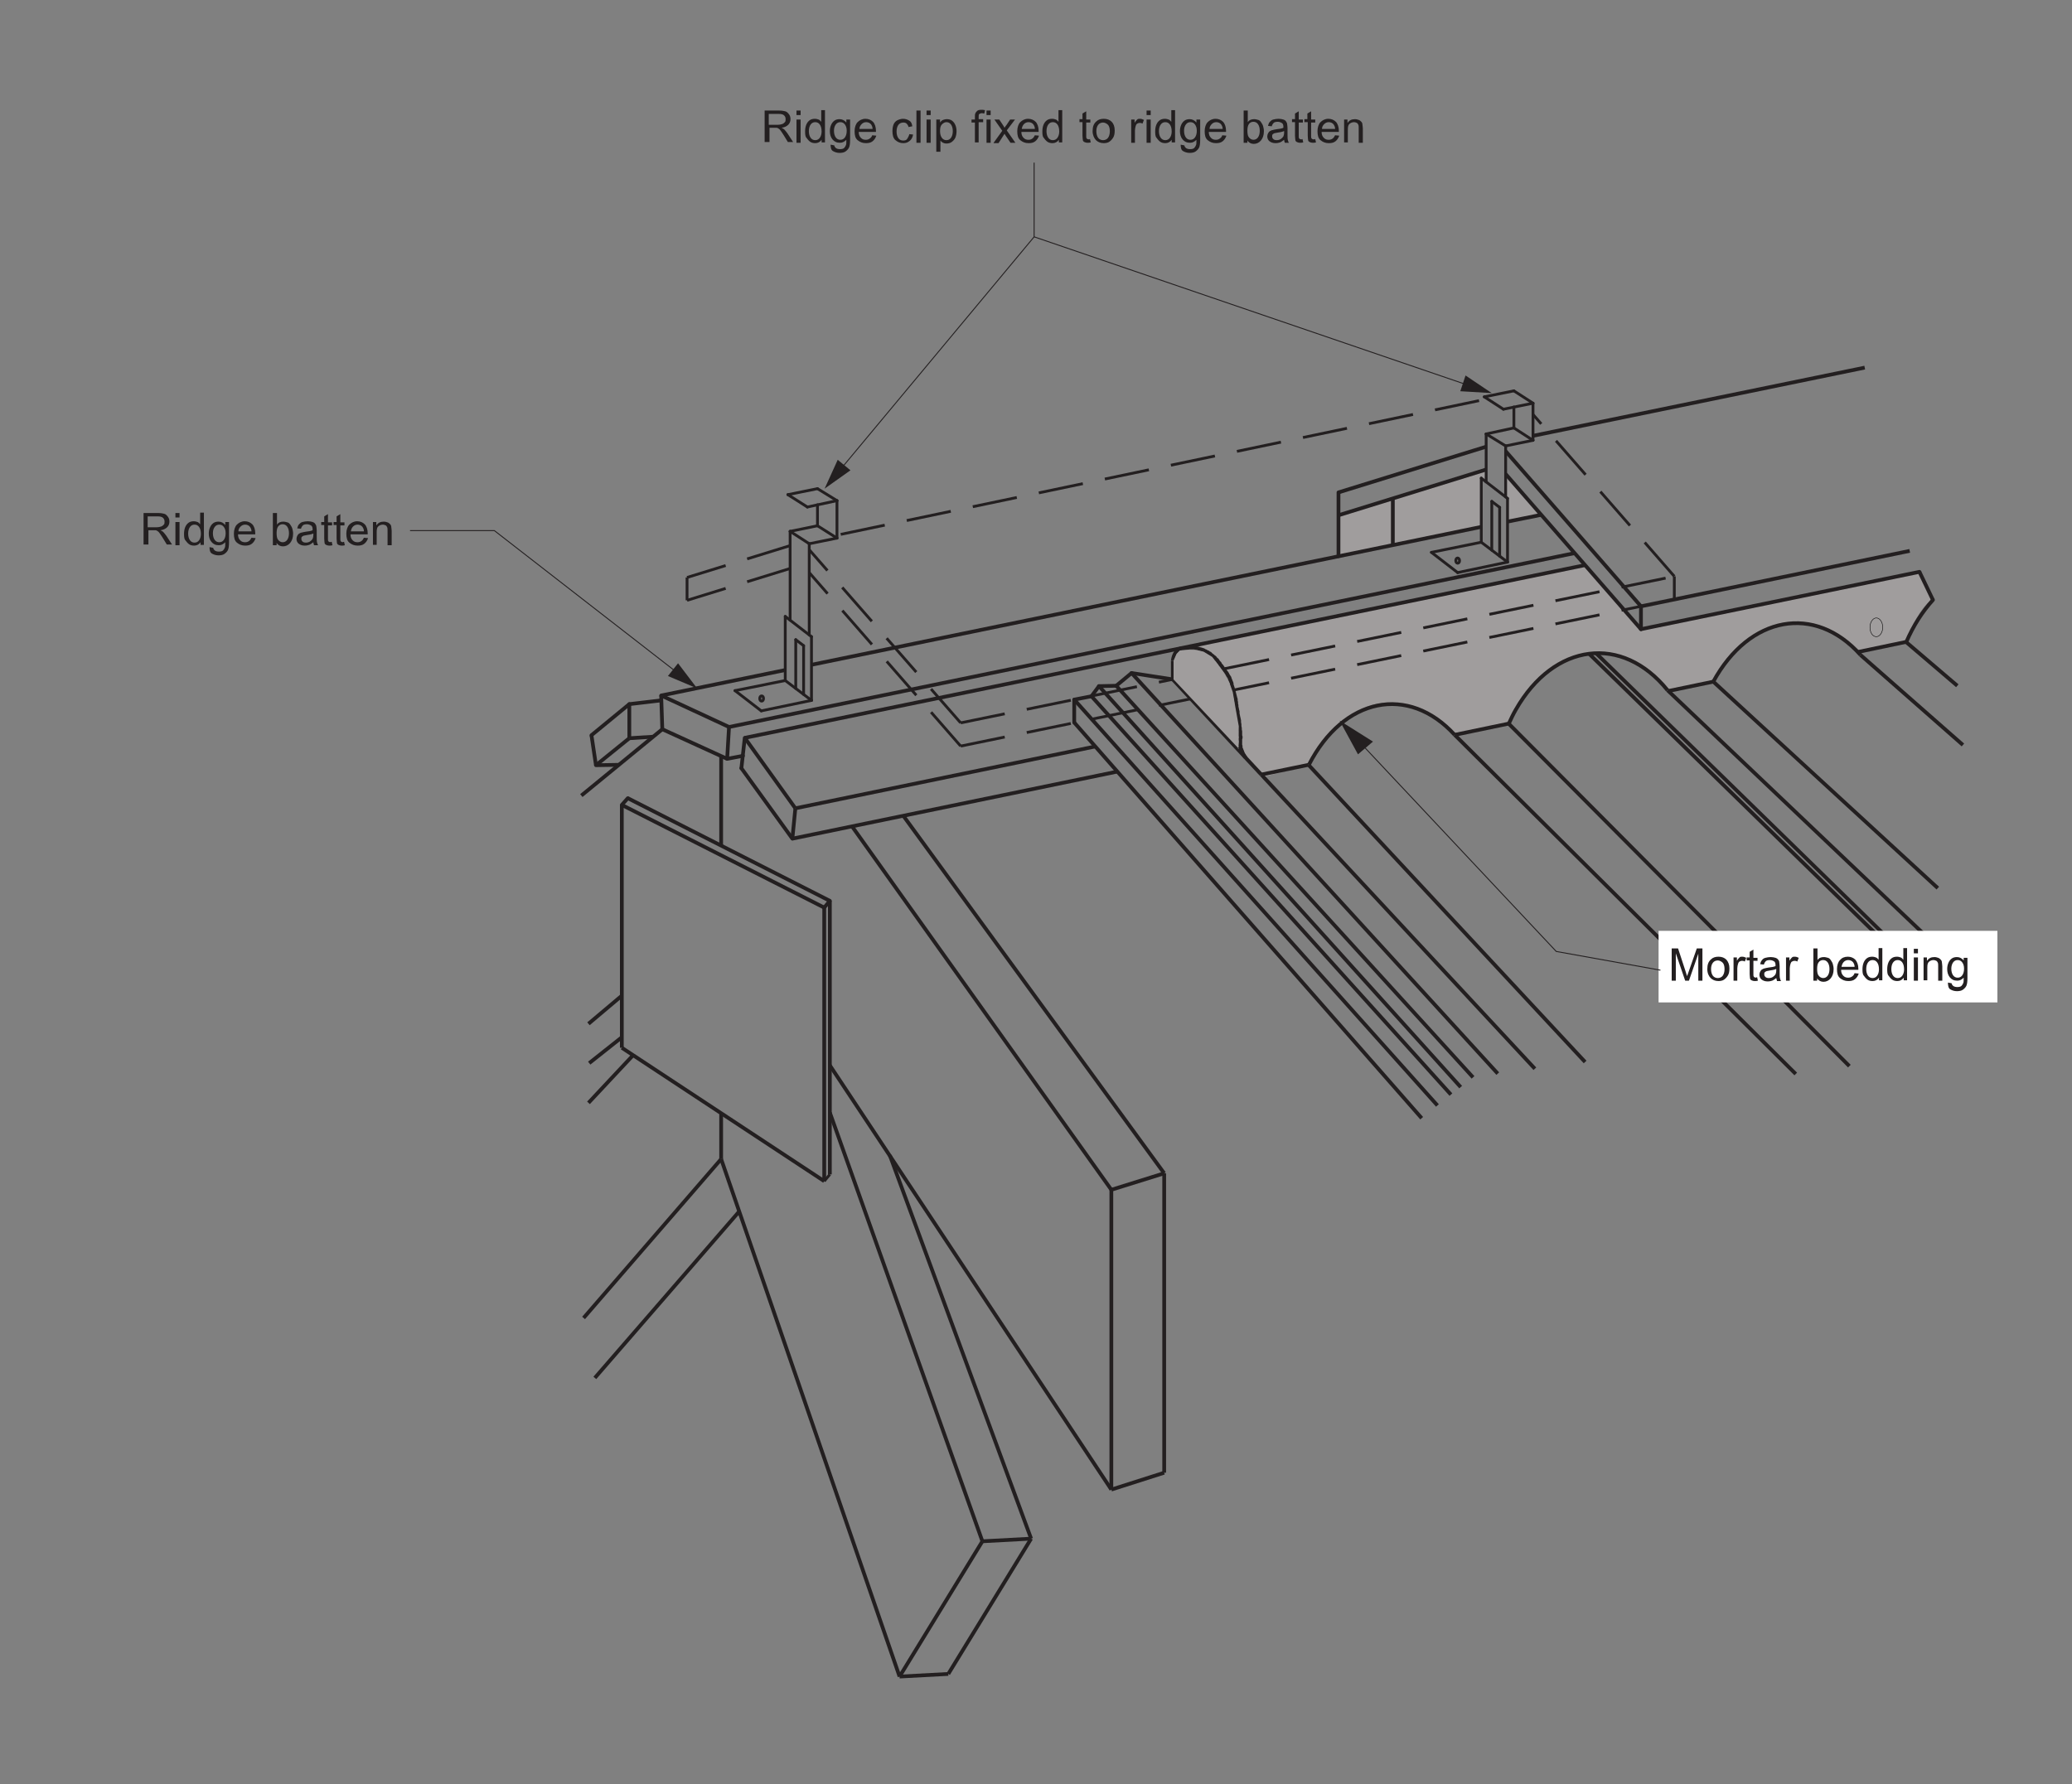 <svg id="_x30_" xmlns="http://www.w3.org/2000/svg" viewBox="0 0 552.8 476.1"><rect x="0" y="0" width="552.8" height="476.1" fill="#808080" stroke="none"/><path fill-rule="evenodd" clip-rule="evenodd" fill="#A09D9D" d="M371.6 145.2l-14.5 3v-10.9l14.5-4.5z" id="HATCH"/><path fill="#A09D9D" d="M315.8 173s14.1-3.8 15.6 27.6l5.1 6.9 12.6-3.4s15.4-31.4 38.9-8l14.4-3s17.2-36.2 42.6-8.8l12-2.5s14.3-29.2 38.5-7.9l12.9-2.6s3.4-9.4 7.1-11.2l-3.6-7.5-74.3 15.3-14.9-17L315.8 173zM401.7 126.5l9.4 10.9-8.9 1.8.3-6.1-.8-.5zM371.6 133.1v12.1l23.6-4.6v-13l1.3 1v-3.3z"/><path fill="none" stroke="#000" stroke-width=".129" stroke-linecap="round" stroke-linejoin="round" stroke-miterlimit="10" d="M500.6 164.9c-.9 0-1.7 1.1-1.7 2.5s.7 2.5 1.7 2.5c.9 0 1.7-1.1 1.7-2.5s-.8-2.5-1.7-2.5z" id="ELLIPSE_3_"/><path fill="none" stroke="#000" stroke-width=".129" stroke-linecap="round" stroke-linejoin="round" stroke-miterlimit="10" d="M371.6 145.5v-12.4l24.9-7.8v3.3l-1.3-1v13z" id="POLYLINE_6_"/><path fill="none" stroke="#000" stroke-width=".129" stroke-linecap="round" stroke-linejoin="round" stroke-miterlimit="10" d="M402.2 139.2V133l-.5-.4v-6.1l9.4 10.9z" id="POLYLINE_7_"/><path fill="none" stroke="#231F20" stroke-miterlimit="10" d="M219.9 315.2l-54-35.6" id="LINE_26_"/><path fill="none" stroke="#231F20" stroke-miterlimit="10" d="M165.9 279.6v-64.8" id="LINE_27_"/><path fill="none" stroke="#231F20" stroke-miterlimit="10" d="M219.9 315.2v-73" id="LINE_28_"/><path fill="none" stroke="#231F20" stroke-miterlimit="10" d="M165.9 214.8l54 27.4" id="LINE_29_"/><path fill="none" stroke="#000" stroke-width=".129" stroke-linecap="round" stroke-linejoin="round" stroke-miterlimit="10" d="M335.7 205.8l.2.3.3.3.3.3" id="POLYLINE_9_"/><path fill="none" stroke="#231F20" stroke-width=".75" stroke-miterlimit="10" d="M219.9 315.2l1.5-1.8" id="LINE_88_"/><path fill="none" stroke="#231F20" stroke-miterlimit="10" d="M167.5 213l53.9 27.4" id="LINE_85_"/><path fill="none" stroke="#231F20" stroke-miterlimit="10" d="M221.4 313.4v-73" id="LINE_86_"/><path fill="none" stroke="#231F20" stroke-linecap="round" stroke-miterlimit="10" d="M219.9 242.2l1.5-1.8" id="LINE_87_"/><path fill="none" stroke="#231F20" stroke-linecap="round" stroke-miterlimit="10" d="M165.9 214.8l1.6-1.8" id="LINE_89_"/><path fill="none" stroke="#231F20" stroke-width=".75" stroke-linecap="round" stroke-miterlimit="10" d="M196.1 184.3l13.4-2.7" id="LINE_92_"/><path fill="none" stroke="#231F20" stroke-width=".75" stroke-linecap="round" stroke-miterlimit="10" d="M203.1 189.7l13.4-2.8" id="LINE_93_"/><path fill="none" stroke="#231F20" stroke-width=".75" stroke-linecap="round" stroke-miterlimit="10" d="M203.1 189.7l-7-5.4" id="LINE_94_"/><path fill="none" stroke="#231F20" stroke-width=".75" stroke-linecap="round" stroke-miterlimit="10" d="M216.5 186.9l-7-5.3" id="LINE_95_"/><path fill="none" stroke="#231F20" stroke-width=".75" stroke-linecap="round" stroke-miterlimit="10" d="M216.5 186.9v-17" id="LINE_96_"/><path fill="none" stroke="#231F20" stroke-width=".75" stroke-linecap="round" stroke-miterlimit="10" d="M209.5 181.6v-17.1" id="LINE_97_"/><path fill="none" stroke="#231F20" stroke-width=".75" stroke-linecap="round" stroke-miterlimit="10" d="M216.5 169.9l-7-5.4" id="LINE_98_"/><path fill="none" stroke="#231F20" stroke-width=".75" stroke-linecap="round" stroke-miterlimit="10" d="M212.3 183.7v-13" id="LINE_99_"/><path fill="none" stroke="#231F20" stroke-width=".75" stroke-linecap="round" stroke-miterlimit="10" d="M214.4 185.3v-13" id="LINE_100_"/><path fill="none" stroke="#231F20" stroke-width=".75" stroke-linecap="round" stroke-miterlimit="10" d="M214.4 172.3l-2.1-1.6" id="LINE_101_"/><path fill="none" stroke="#231F20" stroke-width=".75" stroke-linecap="round" stroke-miterlimit="10" d="M210.8 165.5v-23.7" id="LINE_102_"/><path fill="none" stroke="#231F20" stroke-width=".75" stroke-linecap="round" stroke-miterlimit="10" d="M215.9 169.4v-24.3" id="LINE_103_"/><path fill="none" stroke="#231F20" stroke-width=".75" stroke-linecap="round" stroke-miterlimit="10" d="M223.3 143.6v-10" id="LINE_104_"/><path fill="none" stroke="#231F20" stroke-width=".75" stroke-linecap="round" stroke-miterlimit="10" d="M215.4 135.3l7.9-1.7" id="LINE_105_"/><path fill="none" stroke="#231F20" stroke-width=".75" stroke-linecap="round" stroke-miterlimit="10" d="M210.8 141.8l7.3-1.5" id="LINE_106_"/><path fill="none" stroke="#231F20" stroke-width=".75" stroke-linecap="round" stroke-miterlimit="10" d="M215.9 145.1l7.4-1.5" id="LINE_107_"/><path fill="none" stroke="#231F20" stroke-width=".75" stroke-linecap="round" stroke-miterlimit="10" d="M215.9 145.1l-5.1-3.3" id="LINE_108_"/><path fill="none" stroke="#231F20" stroke-width=".75" stroke-linecap="round" stroke-miterlimit="10" d="M223.3 143.6l-5.2-3.3" id="LINE_109_"/><path fill="none" stroke="#231F20" stroke-width=".75" stroke-linecap="round" stroke-miterlimit="10" d="M218.1 140.3v-5.6" id="LINE_110_"/><path fill="none" stroke="#231F20" stroke-width=".75" stroke-linecap="round" stroke-miterlimit="10" d="M210.2 132l7.9-1.6" id="LINE_111_"/><path fill="none" stroke="#231F20" stroke-width=".75" stroke-linecap="round" stroke-miterlimit="10" d="M223.3 133.6l-5.2-3.2" id="LINE_112_"/><path fill="none" stroke="#231F20" stroke-width=".75" stroke-linecap="round" stroke-miterlimit="10" d="M215.4 135.3l-5.2-3.3" id="LINE_113_"/><path fill="none" stroke="#231F20" stroke-width=".75" stroke-linecap="round" stroke-miterlimit="10" d="M203.2 185.7c-.3 0-.5.3-.5.7 0 .4.2.7.5.7s.5-.3.5-.7c0-.4-.2-.7-.5-.7z" id="ELLIPSE_8_"/><g><path fill="none" stroke="#231F20" stroke-width=".75" stroke-linecap="round" stroke-miterlimit="10" d="M381.9 147.4l13.3-2.7" id="LINE_114_"/><path fill="none" stroke="#231F20" stroke-width=".75" stroke-linecap="round" stroke-miterlimit="10" d="M388.9 152.8l13.3-2.8" id="LINE_115_"/><path fill="none" stroke="#231F20" stroke-width=".75" stroke-linecap="round" stroke-miterlimit="10" d="M388.9 152.8l-7-5.4" id="LINE_116_"/><path fill="none" stroke="#231F20" stroke-width=".75" stroke-linecap="round" stroke-miterlimit="10" d="M402.2 150l-7-5.3" id="LINE_117_"/><path fill="none" stroke="#231F20" stroke-width=".75" stroke-linecap="round" stroke-miterlimit="10" d="M402.2 150v-17" id="LINE_118_"/><path fill="none" stroke="#231F20" stroke-width=".75" stroke-linecap="round" stroke-miterlimit="10" d="M395.2 144.7v-17.1" id="LINE_119_"/><path fill="none" stroke="#231F20" stroke-width=".75" stroke-linecap="round" stroke-miterlimit="10" d="M402.2 133l-7-5.4" id="LINE_120_"/><path fill="none" stroke="#231F20" stroke-width=".75" stroke-linecap="round" stroke-miterlimit="10" d="M398 146.8v-13" id="LINE_121_"/><path fill="none" stroke="#231F20" stroke-width=".75" stroke-linecap="round" stroke-miterlimit="10" d="M400.1 148.4v-13" id="LINE_122_"/><path fill="none" stroke="#231F20" stroke-width=".75" stroke-linecap="round" stroke-miterlimit="10" d="M400.1 135.4l-2.1-1.6" id="LINE_123_"/><path fill="none" stroke="#231F20" stroke-width=".75" stroke-linecap="round" stroke-miterlimit="10" d="M396.5 128.6v-12.8" id="LINE_124_"/><path fill="none" stroke="#231F20" stroke-width=".75" stroke-linecap="round" stroke-miterlimit="10" d="M401.7 132.6V119" id="LINE_125_"/><path fill="none" stroke="#231F20" stroke-width=".75" stroke-linecap="round" stroke-miterlimit="10" d="M409 117.5v-9.9" id="LINE_126_"/><path fill="none" stroke="#231F20" stroke-width=".75" stroke-linecap="round" stroke-miterlimit="10" d="M401.1 109.2l7.9-1.6" id="LINE_127_"/><path fill="none" stroke="#231F20" stroke-width=".75" stroke-linecap="round" stroke-miterlimit="10" d="M396.5 115.8l7.4-1.6" id="LINE_128_"/><path fill="none" stroke="#231F20" stroke-width=".75" stroke-linecap="round" stroke-miterlimit="10" d="M401.7 119l7.3-1.5" id="LINE_129_"/><path fill="none" stroke="#231F20" stroke-width=".75" stroke-linecap="round" stroke-miterlimit="10" d="M401.7 119l-5.2-3.2" id="LINE_130_"/><path fill="none" stroke="#231F20" stroke-width=".75" stroke-linecap="round" stroke-miterlimit="10" d="M409 117.5l-5.1-3.3" id="LINE_131_"/><path fill="none" stroke="#231F20" stroke-width=".75" stroke-linecap="round" stroke-miterlimit="10" d="M403.9 114.2v-5.6" id="LINE_132_"/><path fill="none" stroke="#231F20" stroke-width=".75" stroke-linecap="round" stroke-miterlimit="10" d="M396 105.9l7.9-1.6" id="LINE_133_"/><path fill="none" stroke="#231F20" stroke-width=".75" stroke-linecap="round" stroke-miterlimit="10" d="M409 107.6l-5.1-3.3" id="LINE_134_"/><path fill="none" stroke="#231F20" stroke-width=".75" stroke-linecap="round" stroke-miterlimit="10" d="M401.1 109.2l-5.1-3.3" id="LINE_135_"/><path fill="none" stroke="#231F20" stroke-width=".75" stroke-linecap="round" stroke-miterlimit="10" d="M388.9 148.9c-.3 0-.5.3-.5.7 0 .4.2.7.5.7s.5-.3.5-.7c0-.4-.3-.7-.5-.7z" id="ELLIPSE_9_"/></g><g id="POLYLINE_12_"><g id="POLYLINE_15_"><path fill="none" stroke="#231F20" stroke-width=".25" stroke-miterlimit="10" d="M180.8 179.6l-48.9-38h-22.5"/><path fill="#231F20" d="M180.9 177l5.1 6.7-7.8-3.3z"/></g></g><g id="POLYLINE_14_"><g id="POLYLINE_13_"><path fill="none" stroke="#231F20" stroke-width=".25" stroke-miterlimit="10" d="M224.2 125.3l51.7-62.1V43.4"/><path fill="#231F20" d="M226.9 125.5l-6.9 4.9 3.5-7.7z"/></g></g><g id="LINE_148_"><g id="LINE_150_"><path fill="none" stroke="#231F20" stroke-width=".25" stroke-miterlimit="10" d="M391.7 102.8L275.9 63.2"/><path fill="#231F20" d="M391 100.2l7 4.7-8.4-.5z"/></g></g><g id="MTEXT_1_"><g fill="#231F20"><path d="M38.3 145.5v-8.6h3.8c.8 0 1.3.1 1.7.2s.7.4 1 .8.4.8.4 1.3c0 .6-.2 1.1-.6 1.5s-1 .7-1.8.8c.3.1.5.3.7.4.3.3.6.7.9 1.1l1.5 2.3h-1.4l-1.1-1.8c-.3-.5-.6-.9-.8-1.2s-.4-.5-.6-.6-.3-.2-.5-.2h-1.9v3.8h-1.3zm1.1-4.8h2.4c.5 0 .9-.1 1.2-.2s.5-.3.7-.5.2-.5.2-.8c0-.4-.1-.7-.4-1s-.8-.4-1.4-.4h-2.7v2.9zM46.8 138.1v-1.2h1.1v1.2h-1.1zm0 7.4v-6.2h1.1v6.2h-1.1zM53.5 145.5v-.8c-.4.6-1 .9-1.7.9-.5 0-1-.1-1.4-.4s-.7-.7-1-1.1-.3-1.1-.3-1.7c0-.6.1-1.2.3-1.7s.5-.9.9-1.2.9-.4 1.4-.4c.4 0 .7.1 1 .2s.5.4.7.6v-3.1h1v8.6h-.9zm-3.3-3.1c0 .8.2 1.4.5 1.8s.7.6 1.2.6.9-.2 1.2-.6.5-1 .5-1.7c0-.9-.2-1.5-.5-1.9s-.7-.6-1.2-.6-.9.2-1.2.6-.5 1-.5 1.8zM55.9 146l1 .2c0 .3.2.5.4.7.3.2.6.3 1.1.3.5 0 .9-.1 1.1-.3s.4-.5.5-.8c.1-.2.1-.7.1-1.4-.5.5-1 .8-1.7.8-.9 0-1.5-.3-2-.9s-.7-1.4-.7-2.2c0-.6.1-1.1.3-1.6s.5-.9.9-1.2.9-.4 1.4-.4c.7 0 1.3.3 1.8.9v-.8h1v5.4c0 1-.1 1.7-.3 2.1s-.5.7-.9 1-1 .4-1.6.4c-.7 0-1.3-.2-1.8-.5s-.6-1-.6-1.7zm.9-3.7c0 .8.2 1.4.5 1.8s.7.6 1.2.6.9-.2 1.2-.6.5-1 .5-1.8-.2-1.3-.5-1.7-.7-.6-1.2-.6-.9.2-1.2.6-.5.9-.5 1.7zM67.1 143.5l1.1.1c-.2.6-.5 1.1-1 1.5s-1.1.5-1.8.5c-.9 0-1.6-.3-2.2-.8s-.8-1.3-.8-2.4c0-1 .3-1.9.8-2.4s1.2-.9 2.1-.9c.8 0 1.5.3 2 .8s.8 1.4.8 2.4v.3h-4.6c0 .7.2 1.2.6 1.6s.8.5 1.3.5c.4 0 .7-.1 1-.3s.5-.5.7-.9zm-3.5-1.7h3.5c0-.5-.2-.9-.4-1.2-.3-.4-.8-.6-1.3-.6s-.9.2-1.2.5-.6.7-.6 1.3zM73.8 145.5h-1v-8.6h1.1v3.1c.4-.6 1-.8 1.7-.8.4 0 .7.1 1.1.2s.6.4.8.7.4.6.5 1 .2.8.2 1.3c0 1.1-.3 1.9-.8 2.5s-1.2.9-1.9.9-1.3-.3-1.7-.9v.6zm0-3.2c0 .7.1 1.3.3 1.6.3.5.8.8 1.3.8s.9-.2 1.2-.6.5-1 .5-1.8-.2-1.4-.5-1.8-.7-.6-1.2-.6-.9.2-1.2.6-.4 1.1-.4 1.8zM83.6 144.7c-.4.3-.8.6-1.1.7s-.7.2-1.2.2c-.7 0-1.2-.2-1.6-.5s-.6-.8-.6-1.3c0-.3.1-.6.2-.8s.3-.5.5-.6.5-.3.8-.3c.2-.1.5-.1.9-.2.9-.1 1.5-.2 1.9-.4v-.3c0-.4-.1-.7-.3-.9-.3-.2-.7-.4-1.2-.4s-.9.1-1.1.3-.4.5-.5.9l-1-.1c.1-.4.2-.8.5-1.1s.5-.5.9-.6.9-.2 1.4-.2c.5 0 1 .1 1.3.2s.6.3.7.5.3.4.3.7c0 .2.1.5.1 1v1.4c0 1 0 1.6.1 1.9s.1.5.3.7h-1.1c-.1-.2-.2-.5-.2-.8zm-.1-2.3c-.4.2-1 .3-1.7.4-.4.1-.7.1-.9.2s-.3.2-.4.3-.1.3-.1.5c0 .3.1.5.3.7s.5.3.9.3.8-.1 1.1-.3.5-.4.7-.7c.1-.2.2-.6.2-1.1v-.3zM88.5 144.6l.2.9c-.3.1-.6.1-.8.1-.4 0-.7-.1-.9-.2s-.4-.3-.4-.5-.1-.6-.1-1.2v-3.6h-.8v-.8h.8v-1.5l1-.6v2.2h1.1v.8h-1.1v3.6c0 .3 0 .5.1.6s.1.2.2.2.2.1.4.1c-.1-.1.1-.1.3-.1zM91.8 144.6l.2.9c-.3.1-.6.1-.8.1-.4 0-.7-.1-.9-.2s-.4-.3-.4-.5-.1-.6-.1-1.2v-3.6H89v-.8h.8v-1.5l1-.6v2.2h1.1v.8h-1.1v3.6c0 .3 0 .5.1.6s.1.2.2.2.2.1.4.1c0-.1.1-.1.3-.1zM97.1 143.5l1.1.1c-.2.6-.5 1.1-1 1.5s-1.1.5-1.8.5c-.9 0-1.6-.3-2.2-.8s-.8-1.3-.8-2.4c0-1 .3-1.9.8-2.4s1.2-.9 2.1-.9c.8 0 1.5.3 2 .8s.8 1.4.8 2.4v.3h-4.6c0 .7.2 1.2.6 1.6s.8.5 1.3.5c.4 0 .7-.1 1-.3s.5-.5.7-.9zm-3.5-1.7h3.5c0-.5-.2-.9-.4-1.2-.3-.4-.8-.6-1.3-.6s-.9.2-1.2.5-.5.7-.6 1.3zM99.5 145.5v-6.2h.9v.9c.5-.7 1.1-1 2-1 .4 0 .7.1 1 .2s.5.3.7.5.3.5.3.8c0 .2.1.5.1 1v3.8h-1.1v-3.8c0-.4 0-.8-.1-1s-.2-.4-.4-.5-.5-.2-.7-.2c-.4 0-.8.1-1.2.4s-.5.8-.5 1.6v3.4h-1z"/></g></g><g id="MTEXT_3_"><g fill="#231F20"><path d="M204 38.1v-8.6h3.8c.8 0 1.3.1 1.7.2s.7.4 1 .8.4.8.4 1.3c0 .6-.2 1.1-.6 1.5s-1 .7-1.8.8c.3.1.5.3.7.4.3.3.6.7.9 1.1l1.5 2.3h-1.4l-1.1-1.8c-.3-.5-.6-.9-.8-1.2s-.4-.5-.6-.6-.3-.2-.5-.2h-1.9v3.8H204zm1.1-4.8h2.4c.5 0 .9-.1 1.2-.2s.5-.3.7-.5.2-.5.2-.8c0-.4-.1-.7-.4-1s-.8-.4-1.4-.4h-2.7v2.9zM212.5 30.7v-1.2h1.1v1.2h-1.1zm0 7.4v-6.2h1.1v6.2h-1.1zM219.2 38.1v-.8c-.4.6-1 .9-1.7.9-.5 0-1-.1-1.4-.4s-.7-.7-1-1.1-.3-1.1-.3-1.7c0-.6.1-1.2.3-1.7s.5-.9.9-1.2.9-.4 1.4-.4c.4 0 .7.1 1 .2s.5.4.7.6v-3.1h1V38h-.9zm-3.4-3.1c0 .8.2 1.4.5 1.8s.7.6 1.2.6.9-.2 1.2-.6.5-1 .5-1.7c0-.9-.2-1.5-.5-1.9s-.7-.6-1.2-.6-.9.2-1.2.6-.5 1-.5 1.8zM221.6 38.6l1 .2c0 .3.2.5.4.7.3.2.6.3 1.1.3.5 0 .9-.1 1.1-.3s.4-.5.5-.8c.1-.2.1-.7.1-1.4-.5.5-1 .8-1.7.8-.9 0-1.5-.3-2-.9s-.7-1.4-.7-2.2c0-.6.1-1.1.3-1.6s.5-.9.9-1.2.9-.4 1.4-.4c.7 0 1.3.3 1.8.9v-.8h1v5.4c0 1-.1 1.7-.3 2.1s-.5.7-.9 1-1 .4-1.6.4c-.7 0-1.3-.2-1.8-.5s-.6-1-.6-1.7zm.9-3.7c0 .8.2 1.4.5 1.8s.7.6 1.2.6.9-.2 1.2-.6.5-1 .5-1.8-.2-1.3-.5-1.7-.7-.6-1.2-.6-.9.2-1.2.6-.5.9-.5 1.7zM232.7 36.1l1.1.1c-.2.6-.5 1.1-1 1.5s-1.1.5-1.8.5c-.9 0-1.6-.3-2.2-.8s-.8-1.3-.8-2.4c0-1 .3-1.9.8-2.4s1.2-.9 2.1-.9c.8 0 1.5.3 2 .8s.8 1.4.8 2.4v.3h-4.6c0 .7.2 1.2.6 1.6s.8.5 1.3.5c.4 0 .7-.1 1-.3s.6-.5.7-.9zm-3.4-1.7h3.5c0-.5-.2-.9-.4-1.2-.3-.4-.8-.6-1.3-.6s-.9.2-1.2.5-.6.7-.6 1.3zM242.6 35.8l1 .1c-.1.7-.4 1.3-.9 1.7s-1 .6-1.7.6c-.9 0-1.5-.3-2.1-.8s-.8-1.4-.8-2.4c0-.7.1-1.3.3-1.8s.6-.9 1-1.1 1-.4 1.5-.4c.7 0 1.2.2 1.7.5s.7.8.8 1.5l-1 .2c-.1-.4-.3-.7-.5-.9s-.5-.3-.9-.3c-.5 0-1 .2-1.3.6s-.5 1-.5 1.8.2 1.4.5 1.8.7.6 1.3.6c.4 0 .8-.1 1-.4s.5-.8.6-1.3zM244.5 38.1v-8.6h1.1v8.6h-1.1zM247.2 30.7v-1.2h1.1v1.2h-1.1zm0 7.4v-6.2h1.1v6.2h-1.1zM249.8 40.5v-8.6h1v.8c.2-.3.5-.6.8-.7s.6-.2 1-.2c.5 0 1 .1 1.4.4s.7.7.9 1.2.3 1 .3 1.6c0 .6-.1 1.2-.3 1.7s-.6.9-1 1.2-.9.4-1.4.4c-.4 0-.7-.1-.9-.2s-.5-.3-.7-.6v3h-1.1zm1-5.5c0 .8.2 1.4.5 1.8s.7.6 1.2.6.9-.2 1.2-.6.5-1 .5-1.8-.2-1.4-.5-1.8-.7-.6-1.2-.6c-.4 0-.8.2-1.2.6s-.5 1-.5 1.8zM260.1 38.1v-5.4h-.9v-.8h.9v-.7c0-.4 0-.7.1-.9.1-.3.3-.5.5-.7s.6-.3 1.1-.3c.3 0 .6 0 1 .1l-.2.9c-.2 0-.4-.1-.6-.1-.3 0-.5.1-.7.2s-.2.4-.2.8v.6h1.2v.8h-1.2V38h-1zM263.2 30.7v-1.2h1.1v1.2h-1.1zm0 7.4v-6.2h1.1v6.2h-1.1zM265.1 38.1l2.3-3.2-2.1-3h1.3l1 1.5c.2.3.3.5.4.7.2-.3.3-.5.5-.7l1-1.5h1.3l-2.2 2.9 2.3 3.3h-1.3l-1.3-1.9-.3-.5-1.6 2.5h-1.3zM276.1 36.1l1.1.1c-.2.6-.5 1.1-1 1.5s-1.1.5-1.8.5c-.9 0-1.6-.3-2.2-.8s-.8-1.3-.8-2.4c0-1 .3-1.9.8-2.4s1.2-.9 2.1-.9c.8 0 1.5.3 2 .8s.8 1.4.8 2.4v.3h-4.6c0 .7.2 1.2.6 1.6s.8.5 1.3.5c.4 0 .7-.1 1-.3s.5-.5.7-.9zm-3.5-1.7h3.5c0-.5-.2-.9-.4-1.2-.3-.4-.8-.6-1.3-.6s-.9.2-1.2.5-.5.7-.6 1.3zM282.5 38.1v-.8c-.4.6-1 .9-1.7.9-.5 0-1-.1-1.4-.4s-.7-.7-1-1.1-.3-1.1-.3-1.7c0-.6.1-1.2.3-1.7s.5-.9.9-1.2.9-.4 1.4-.4c.4 0 .7.1 1 .2s.5.4.7.6v-3.1h1V38h-.9zm-3.3-3.1c0 .8.2 1.4.5 1.8s.7.6 1.2.6.9-.2 1.2-.6.5-1 .5-1.7c0-.9-.2-1.5-.5-1.9s-.7-.6-1.2-.6-.9.2-1.2.6-.5 1-.5 1.8zM290.8 37.1l.2.9c-.3.1-.6.1-.8.1-.4 0-.7-.1-.9-.2s-.4-.3-.4-.5-.1-.6-.1-1.2v-3.6h-.8v-.8h.8v-1.5l1-.6v2.2h1.1v.8h-1.1v3.6c0 .3 0 .5.1.6s.1.2.2.2.2.1.4.1c0 0 .1 0 .3-.1zM291.5 35c0-1.2.3-2 1-2.6.5-.5 1.2-.7 2-.7.9 0 1.6.3 2.1.8s.8 1.3.8 2.3c0 .8-.1 1.4-.4 1.9s-.6.8-1 1.1-1 .4-1.5.4c-.9 0-1.6-.3-2.1-.8s-.9-1.4-.9-2.4zm1 0c0 .8.2 1.4.5 1.8s.8.6 1.3.6 1-.2 1.3-.6.5-1 .5-1.8-.2-1.4-.5-1.7-.8-.6-1.3-.6-1 .2-1.3.6-.5.9-.5 1.7zM301.8 38.1v-6.2h.9v.9c.2-.4.5-.7.7-.9s.4-.2.7-.2c.4 0 .7.1 1.1.3l-.4 1c-.3-.2-.5-.2-.8-.2-.2 0-.4.1-.6.2s-.3.3-.4.6c-.1.4-.2.8-.2 1.2v3.3h-1zM305.9 30.7v-1.2h1.1v1.2h-1.1zm0 7.4v-6.2h1.1v6.2h-1.1zM312.6 38.1v-.8c-.4.6-1 .9-1.7.9-.5 0-1-.1-1.4-.4s-.7-.7-1-1.1-.3-1.1-.3-1.7c0-.6.1-1.2.3-1.7s.5-.9.9-1.2.9-.4 1.4-.4c.4 0 .7.1 1 .2s.5.4.7.6v-3.1h1V38h-.9zm-3.4-3.1c0 .8.2 1.4.5 1.8s.7.6 1.2.6.9-.2 1.2-.6.5-1 .5-1.7c0-.9-.2-1.5-.5-1.9s-.7-.6-1.2-.6-.9.2-1.2.6-.5 1-.5 1.8zM315 38.6l1 .2c0 .3.2.5.4.7.3.2.6.3 1.1.3.5 0 .9-.1 1.1-.3s.4-.5.5-.8c.1-.2.1-.7.1-1.4-.5.5-1 .8-1.7.8-.9 0-1.5-.3-2-.9s-.7-1.4-.7-2.2c0-.6.1-1.1.3-1.6s.5-.9.9-1.2.9-.4 1.4-.4c.7 0 1.3.3 1.8.9v-.8h1v5.4c0 1-.1 1.7-.3 2.1s-.5.7-.9 1-1 .4-1.6.4c-.7 0-1.3-.2-1.8-.5s-.6-1-.6-1.7zm.9-3.7c0 .8.2 1.4.5 1.8s.7.6 1.2.6.9-.2 1.2-.6.5-1 .5-1.8-.2-1.3-.5-1.7-.7-.6-1.2-.6-.9.2-1.2.6-.5.9-.5 1.7zM326.1 36.1l1.1.1c-.2.6-.5 1.1-1 1.5s-1.1.5-1.8.5c-.9 0-1.6-.3-2.2-.8s-.8-1.3-.8-2.4c0-1 .3-1.9.8-2.4s1.2-.9 2.1-.9c.8 0 1.5.3 2 .8s.8 1.4.8 2.4v.3h-4.6c0 .7.2 1.2.6 1.6s.8.5 1.3.5c.4 0 .7-.1 1-.3s.6-.5.7-.9zm-3.4-1.7h3.5c0-.5-.2-.9-.4-1.2-.3-.4-.8-.6-1.3-.6s-.9.2-1.2.5-.6.7-.6 1.3zM332.8 38.1h-1v-8.6h1.1v3.1c.4-.6 1-.8 1.7-.8.4 0 .7.1 1.1.2s.6.4.8.7.4.6.5 1 .2.8.2 1.3c0 1.1-.3 1.9-.8 2.5s-1.2.9-1.9.9-1.3-.3-1.7-.9v.6zm0-3.2c0 .7.1 1.3.3 1.6.3.5.8.8 1.3.8s.9-.2 1.2-.6.5-1 .5-1.8-.2-1.4-.5-1.8-.7-.6-1.2-.6-.9.2-1.2.6-.4 1.1-.4 1.8zM342.6 37.3c-.4.3-.8.6-1.1.7s-.7.2-1.2.2c-.7 0-1.2-.2-1.6-.5s-.6-.8-.6-1.3c0-.3.1-.6.2-.8s.3-.5.5-.6.5-.3.8-.3c.2-.1.5-.1.9-.2.9-.1 1.5-.2 1.9-.4v-.3c0-.4-.1-.7-.3-.9-.3-.2-.7-.4-1.2-.4s-.9.1-1.1.3-.4.5-.5.9l-1-.1c.1-.4.2-.8.5-1.1s.5-.5.9-.6.9-.2 1.4-.2c.5 0 1 .1 1.3.2s.6.3.7.5.3.4.3.7c0 .2.1.5.1 1v1.4c0 1 0 1.6.1 1.9s.1.5.3.7h-1.1c-.1-.2-.2-.5-.2-.8zm-.1-2.3c-.4.2-1 .3-1.7.4-.4.1-.7.1-.9.2s-.3.2-.4.3-.1.3-.1.5c0 .3.1.5.3.7s.5.3.9.3.8-.1 1.1-.3.5-.4.7-.7c.1-.2.2-.6.2-1.1V35zM347.5 37.1l.2.9c-.3.1-.6.1-.8.1-.4 0-.7-.1-.9-.2s-.4-.3-.4-.5-.1-.6-.1-1.2v-3.6h-.8v-.8h.8v-1.5l1-.6v2.2h1.1v.8h-1.1v3.6c0 .3 0 .5.1.6s.1.2.2.2.2.1.4.1c0 0 .1 0 .3-.1zM350.9 37.1l.2.9c-.3.1-.6.1-.8.1-.4 0-.7-.1-.9-.2s-.4-.3-.4-.5-.1-.6-.1-1.2v-3.6h-.9v-.8h.8v-1.5l1-.6v2.2h1.1v.8h-1.1v3.6c0 .3 0 .5.1.6s.1.2.2.2.2.1.4.1c0 0 .2 0 .4-.1zM356.2 36.1l1.1.1c-.2.6-.5 1.1-1 1.5s-1.1.5-1.8.5c-.9 0-1.6-.3-2.2-.8s-.8-1.3-.8-2.4c0-1 .3-1.9.8-2.4s1.2-.9 2.1-.9c.8 0 1.5.3 2 .8s.8 1.4.8 2.4v.3h-4.6c0 .7.2 1.2.6 1.6s.8.5 1.3.5c.4 0 .7-.1 1-.3s.5-.5.7-.9zm-3.5-1.7h3.5c0-.5-.2-.9-.4-1.2-.3-.4-.8-.6-1.3-.6s-.9.2-1.2.5-.6.7-.6 1.3zM358.6 38.1v-6.2h.9v.9c.5-.7 1.1-1 2-1 .4 0 .7.1 1 .2s.5.3.7.5.3.5.3.8c0 .2.1.5.1 1v3.8h-1.1v-3.8c0-.4 0-.8-.1-1s-.2-.4-.4-.5-.5-.2-.7-.2c-.4 0-.8.1-1.2.4s-.5.8-.5 1.6V38h-1z"/></g></g><g><path fill="none" stroke="#231F20" stroke-width=".75" stroke-miterlimit="10" stroke-dasharray="12,6" d="M256.3 199.1l181.5-37.3" id="LINE_2_"/><path fill="none" stroke="#231F20" stroke-width=".75" stroke-miterlimit="10" stroke-dasharray="12,6" d="M256.3 192.9l-40.4-46.2" id="LINE_3_"/><path fill="none" stroke="#231F20" stroke-width=".75" stroke-miterlimit="10" stroke-dasharray="12,6" d="M256.3 199.1l-40.4-46.3" id="LINE_4_"/><path fill="none" stroke="#231F20" stroke-width=".75" stroke-miterlimit="10" stroke-dasharray="12,6" d="M210.8 145.6l-27.5 8.5" id="LINE_5_"/><path fill="none" stroke="#231F20" stroke-width=".75" stroke-miterlimit="10" stroke-dasharray="12,6" d="M183.3 154.1v6.1" id="LINE_6_"/><path fill="none" stroke="#231F20" stroke-width=".75" stroke-miterlimit="10" stroke-dasharray="12,6" d="M210.8 151.7l-27.5 8.5" id="LINE_7_"/><path fill="none" stroke="#231F20" stroke-width=".75" stroke-miterlimit="10" stroke-dasharray="12,6" d="M446.7 153.8L409 110.6" id="LINE_8_"/><path fill="none" stroke="#231F20" stroke-width=".75" stroke-miterlimit="10" stroke-dasharray="12,6" d="M446.7 153.8v6.1" id="LINE_9_"/><path fill="none" stroke="#231F20" stroke-width=".75" stroke-miterlimit="10" stroke-dasharray="12,6" d="M256.3 192.9l190.4-39.1" id="LINE_1_"/><path fill="none" stroke="#231F20" stroke-width=".75" stroke-miterlimit="10" stroke-dasharray="12,6" d="M224.3 142.6L398 106.2"/></g><g><path fill="none" stroke="#231F20" stroke-miterlimit="10" d="M262.1 411.3l13-.7" id="LINE_19_"/><path fill="none" stroke="#231F20" stroke-miterlimit="10" d="M240 447.4l13-.7" id="LINE_20_"/><path fill="none" stroke="#231F20" stroke-miterlimit="10" d="M296.5 317.5l14.1-4.4" id="LINE_31_"/><path fill="none" stroke="#231F20" stroke-miterlimit="10" d="M515.7 160.1l-3.6-7.5" id="LINE"/><path fill="none" stroke="#231F20" stroke-miterlimit="10" d="M349.1 204.1l73.8 79.3" id="LINE_35_"/><path fill="none" stroke="#231F20" stroke-miterlimit="10" d="M336.5 206.7l12.6-2.6" id="LINE_36_"/><path fill="none" stroke="#231F20" stroke-miterlimit="10" d="M388.1 196.1l91 90.5" id="LINE_37_"/><path fill="none" stroke="#231F20" stroke-miterlimit="10" d="M212.2 215.7l-.8 8.1" id="LINE_43_"/><path fill="none" stroke="#231F20" stroke-miterlimit="10" d="M176.4 185.6l.3 9" id="LINE_51_"/><path fill="none" stroke="#231F20" stroke-miterlimit="10" d="M388.1 196.1c-12.3-13.5-29.7-10-38.9 8" id="SPLINE_2_"/><path fill="none" stroke="#231F20" stroke-miterlimit="10" d="M402.5 193.1l90.9 91.4" id="LINE_75_"/><path fill="none" stroke="#231F20" stroke-miterlimit="10" d="M444.9 184.2l68 64.7" id="LINE_76_"/><path fill="none" stroke="#231F20" stroke-miterlimit="10" d="M444.9 184.2c-12.1-15-30.3-12.7-40.5 5.2-.7 1.2-1.3 2.5-1.9 3.8" id="SPLINE_4_"/><path fill="none" stroke="#231F20" stroke-miterlimit="10" d="M457.1 181.9L517 237" id="LINE_80_"/><path fill="none" stroke="#231F20" stroke-miterlimit="10" d="M496.4 174.8l27.3 24" id="LINE_81_"/><path fill="none" stroke="#231F20" stroke-miterlimit="10" d="M496.4 174.8c-12.2-13.7-29.7-10.5-39.3 7.1" id="SPLINE_5_"/><path fill="none" stroke="#231F20" stroke-miterlimit="10" d="M508.5 171.3l13.7 11.7" id="LINE_82_"/><path fill="none" stroke="#231F20" stroke-miterlimit="10" d="M336.5 206.7l73 78.5" id="LINE_83_"/><path fill="none" stroke="#231F20" stroke-miterlimit="10" d="M423.9 174.4l85.9 83.9" id="LINE_90_"/><path fill="none" stroke="#231F20" stroke-miterlimit="10" d="M425.8 174.3l84.7 82.7" id="LINE_91_"/><g><path fill="none" stroke="#231F20" stroke-miterlimit="10" d="M301.9 179.6l97.7 106.9" id="LINE_136_"/><path fill="none" stroke="#231F20" stroke-miterlimit="10" d="M297.8 183L393 287.5" id="LINE_137_"/><path fill="none" stroke="#231F20" stroke-miterlimit="10" d="M293.2 183.1l96.5 107" id="LINE_138_"/><path fill="none" stroke="#231F20" stroke-miterlimit="10" d="M291.2 185.8l95.9 106.3" id="LINE_139_"/><path fill="none" stroke="#231F20" stroke-miterlimit="10" d="M286.6 186.7L383.5 295" id="LINE_140_"/><path fill="none" stroke="#231F20" stroke-miterlimit="10" d="M286.6 192.8l92.7 105.6" id="LINE_141_"/><path fill="none" stroke="#231F20" stroke-linecap="round" stroke-miterlimit="10" d="M286.6 186.7l4.6-.9" id="LINE_143_"/><path fill="none" stroke="#231F20" stroke-miterlimit="10" d="M312.9 181.3v-5" id="LINE_74_"/><path fill="none" stroke="#231F20" stroke-linecap="round" stroke-miterlimit="10" d="M291.2 185.8l2-2.7" id="LINE_144_"/><path fill="none" stroke="#231F20" stroke-miterlimit="10" d="M402.2 139.2l8.9-1.8" id="LINE_72_"/><path fill="none" stroke="#231F20" stroke-miterlimit="10" d="M437.8 161.8l-36.1-41.4" id="LINE_60_"/><path fill="none" stroke="#231F20" stroke-linecap="round" stroke-miterlimit="10" d="M437.8 161.8v6.1" id="LINE_61_"/><path fill="none" stroke="#231F20" stroke-miterlimit="10" d="M437.8 167.9l-36.1-41.4" id="LINE_62_"/><path fill="none" stroke="#231F20" stroke-miterlimit="10" d="M396.5 119.2l-39.4 12.2" id="LINE_65_"/><path fill="none" stroke="#231F20" stroke-miterlimit="10" d="M396.5 125.3l-39.4 12.2" id="LINE_67_"/><path fill="none" stroke="#231F20" stroke-miterlimit="10" d="M371.6 133.1v12.4" id="LINE_70_"/><path fill="none" stroke="#231F20" stroke-miterlimit="10" d="M192.4 309.3V297" id="LINE_30_"/><path fill="none" stroke="#231F20" stroke-miterlimit="10" d="M296.5 317.5l-69.2-97" id="LINE_11_"/><path fill="none" stroke="#231F20" stroke-miterlimit="10" d="M310.6 313.1L241 217.7" id="LINE_12_"/><path fill="none" stroke="#231F20" stroke-miterlimit="10" d="M296.5 397.5l-75.1-113.2" id="LINE_13_"/><path fill="none" stroke="#231F20" stroke-miterlimit="10" d="M240 447.4l-47.6-138.1" id="LINE_14_"/><path fill="none" stroke="#231F20" stroke-miterlimit="10" d="M262.1 411.3l-40.7-114.4" id="LINE_15_"/><path fill="none" stroke="#231F20" stroke-miterlimit="10" d="M275.1 410.6l-37.7-102.3" id="LINE_16_"/><path fill="none" stroke="#231F20" stroke-miterlimit="10" d="M240 447.4l22.1-36.1" id="LINE_17_"/><path fill="none" stroke="#231F20" stroke-miterlimit="10" d="M253 446.7l22.1-36.1" id="LINE_18_"/><path fill="none" stroke="#231F20" stroke-miterlimit="10" d="M158.7 367.7l38.5-44.4" id="LINE_21_"/><path fill="none" stroke="#231F20" stroke-miterlimit="10" d="M155.7 351.7l36.7-42.4" id="LINE_22_"/><path fill="none" stroke="#231F20" stroke-miterlimit="10" d="M168.9 281.6L157 294.3" id="LINE_23_"/><path fill="none" stroke="#231F20" stroke-miterlimit="10" d="M157 273.2l8.9-7.5" id="LINE_24_"/><path fill="none" stroke="#231F20" stroke-miterlimit="10" d="M157.2 283.7l8.7-6.9" id="LINE_25_"/><path fill="none" stroke="#231F20" stroke-miterlimit="10" d="M296.5 317.5v80" id="LINE_32_"/><path fill="none" stroke="#231F20" stroke-miterlimit="10" d="M310.6 313.1V393" id="LINE_33_"/><path fill="none" stroke="#231F20" stroke-miterlimit="10" d="M296.5 397.5l14.1-4.5" id="LINE_34_"/><path fill="none" stroke="#231F20" stroke-miterlimit="10" d="M211.4 223.8l86.7-17.9" id="LINE_38_"/><path fill="none" stroke="#231F20" stroke-miterlimit="10" d="M212.2 215.7l80-16.5" id="LINE_39_"/><path fill="none" stroke="#231F20" stroke-miterlimit="10" d="M198.7 196.9l224.2-46.1" id="LINE_40_"/><path fill="none" stroke="#231F20" stroke-miterlimit="10" d="M194.5 194l225.6-46.4" id="LINE_41_"/><path fill="none" stroke="#231F20" stroke-miterlimit="10" d="M212.2 215.7l-13.5-18.8" id="LINE_42_"/><path fill="none" stroke="#231F20" stroke-linecap="round" stroke-miterlimit="10" d="M211.4 223.8L197.8 205" id="LINE_44_"/><path fill="none" stroke="#231F20" stroke-linecap="round" stroke-miterlimit="10" d="M198.7 196.9l-.9 8.1" id="LINE_45_"/><path fill="none" stroke="#231F20" stroke-miterlimit="10" d="M176.4 185.6l33.1-6.8" id="LINE_46_"/><path fill="none" stroke="#231F20" stroke-linecap="round" stroke-miterlimit="10" d="M194.5 194l-18.1-8.4" id="LINE_47_"/><path fill="none" stroke="#231F20" stroke-miterlimit="10" d="M194.5 194l-.5 8.5" id="LINE_48_"/><path fill="none" stroke="#231F20" stroke-linecap="round" stroke-miterlimit="10" d="M194 202.5l4.2-.8" id="LINE_49_"/><path fill="none" stroke="#231F20" stroke-miterlimit="10" d="M194 202.5l-17.3-7.9" id="LINE_50_"/><path fill="none" stroke="#231F20" stroke-miterlimit="10" d="M176.7 194.6l-21.6 17.7" id="LINE_52_"/><path fill="none" stroke="#231F20" stroke-linecap="round" stroke-miterlimit="10" d="M157.8 196.2l10.1-8.3" id="LINE_53_"/><path fill="none" stroke="#231F20" stroke-miterlimit="10" d="M159 204.2l8.9-7.2" id="LINE_54_"/><path fill="none" stroke="#231F20" stroke-linecap="round" stroke-miterlimit="10" d="M159 204.2l6-.1" id="LINE_55_"/><path fill="none" stroke="#231F20" stroke-miterlimit="10" d="M167.9 197v-9.1" id="LINE_56_"/><path fill="none" stroke="#231F20" stroke-miterlimit="10" d="M159 204.2l-1.2-8" id="LINE_57_"/><path fill="none" stroke="#231F20" stroke-linecap="round" stroke-miterlimit="10" d="M167.9 187.9l8.5-1" id="LINE_58_"/><path fill="none" stroke="#231F20" stroke-miterlimit="10" d="M192.4 225.6v-23.8" id="LINE_59_"/><path fill="none" stroke="#231F20" stroke-miterlimit="10" d="M437.8 161.8l71.7-14.8" id="LINE_63_"/><path fill="none" stroke="#231F20" stroke-linecap="round" stroke-miterlimit="10" d="M437.8 167.9l74.3-15.3" id="LINE_64_"/><path fill="none" stroke="#231F20" stroke-miterlimit="10" d="M409 116.3l88.5-18.2" id="LINE_68_"/><path fill="none" stroke="#231F20" stroke-miterlimit="10" d="M216.5 177.4l178.7-36.8" id="LINE_71_"/><path fill="none" stroke="#231F20" stroke-miterlimit="10" d="M312.9 181.3l23.6 25.4" id="LINE_73_"/><path fill="none" stroke="#231F20" stroke-miterlimit="10" d="M315.1 173c-1.1.3-2 1.6-2.2 3.3" id="SPLINE_3_"/><path fill="none" stroke="#231F20" stroke-miterlimit="10" d="M388.1 196.1l14.4-3" id="LINE_77_"/><path fill="none" stroke="#231F20" stroke-miterlimit="10" d="M445.1 184.4l12-2.5" id="LINE_78_"/><path fill="none" stroke="#231F20" stroke-miterlimit="10" d="M495.6 174l12.9-2.7" id="LINE_79_"/><path fill="none" stroke="#231F20" stroke-linecap="round" stroke-miterlimit="10" d="M515.7 160.1c-2.8 3.1-5.2 6.8-7.1 11.2" id="SPLINE_6_"/><path fill="none" stroke="#231F20" stroke-miterlimit="10" d="M315.1 173h.7l.9-.1.7-.1h1.2l.4.1.4.1.4.1.3.1.4.1.3.1.3.1.3.2.3.1.3.2.3.1.2.2.3.1.2.2.2.2.3.2.2.2.3.2.2.2.2.3.3.2.2.3.2.3.3.3.2.4.3.3.2.3.3.4.3.4.2.3.3.4.2.3.2.4.2.3.2.3.1.3.1.3.1.2.1.3.1.2.1.3v.3l.1.3.1.3.1.3.1.4.1.4.1.3.1.4.1.4.1.4.1.4.1.3v.4l.1.4v.4l.1.4v.4l.1.4.1.5.1.4v.5l.1.5.1.5.1.4.1.5v.5l.1.5v.5l.1.5v.4l.1.5v1.1l.1.3v.3l-.1.3V198.9l.1.2v.5l.1.2.1.2.1.3.1.2.1.3.1.2.1.3.2.2.1.3.2.2.1.2" id="POLYLINE_8_"/><path fill="none" stroke="#231F20" stroke-miterlimit="10" d="M167.9 197l6.3-.4" id="LINE_84_"/><path fill="none" stroke="#231F20" stroke-linecap="round" stroke-miterlimit="10" d="M286.6 186.7v6.1" id="LINE_142_"/><path fill="none" stroke="#231F20" stroke-linecap="round" stroke-miterlimit="10" d="M293.2 183.1l4.6-.1" id="LINE_145_"/><path fill="none" stroke="#231F20" stroke-linecap="round" stroke-miterlimit="10" d="M297.8 183l4.1-3.4" id="LINE_146_"/><path fill="none" stroke="#231F20" stroke-linecap="round" stroke-miterlimit="10" d="M301.9 179.6l11 1.7" id="LINE_147_"/><path fill="none" stroke="#231F20" stroke-linecap="round" stroke-linejoin="round" stroke-miterlimit="10" d="M357.1 131.4v17"/></g></g><path fill="#FFF" stroke="#FFF" stroke-miterlimit="10" d="M443 248.9h89.4V267H443z"/><g id="MTEXT_2_"><g fill="#231F20"><path d="M446 261.7v-8.6h1.7l2 6.1c.2.6.3 1 .4 1.3.1-.3.3-.8.5-1.4l2.1-6h1.5v8.6h-1.1v-7.2l-2.5 7.2h-1l-2.5-7.3v7.3H446zM455.5 258.6c0-1.2.3-2 1-2.6.5-.5 1.2-.7 2-.7.9 0 1.6.3 2.1.8.5.6.8 1.3.8 2.3 0 .8-.1 1.4-.4 1.9s-.6.8-1 1.1-1 .4-1.5.4c-.9 0-1.6-.3-2.1-.8s-.9-1.3-.9-2.4zm1 0c0 .8.2 1.4.5 1.8s.8.6 1.3.6 1-.2 1.3-.6.5-1 .5-1.8-.2-1.4-.5-1.7-.8-.6-1.3-.6-1 .2-1.3.6-.5.9-.5 1.7zM462.5 261.7v-6.2h.9v.9c.2-.4.5-.7.7-.9s.4-.2.7-.2c.4 0 .7.1 1.1.3l-.4 1c-.3-.2-.5-.2-.8-.2-.2 0-.4.1-.6.2s-.3.3-.4.6c-.1.4-.2.8-.2 1.2v3.3h-1zM468.8 260.8l.2.9c-.3.1-.6.1-.8.1-.4 0-.7-.1-.9-.2s-.4-.3-.4-.5-.1-.6-.1-1.2v-3.6h-.8v-.8h.8V254l1-.6v2.2h1.1v.8h-1.1v3.6c0 .3 0 .5.1.6s.1.2.2.2.2.1.4.1c0-.1.1-.1.3-.1zM473.9 261c-.4.3-.8.6-1.1.7s-.7.2-1.2.2c-.7 0-1.2-.2-1.6-.5s-.6-.8-.6-1.3c0-.3.1-.6.2-.8s.3-.5.5-.6.5-.3.8-.3c.2-.1.5-.1.9-.2.9-.1 1.5-.2 1.9-.4v-.3c0-.4-.1-.7-.3-.9-.3-.2-.7-.4-1.2-.4s-.9.1-1.1.3-.4.5-.5.9l-1-.1c.1-.4.2-.8.5-1.1.2-.3.5-.5.9-.6s.9-.2 1.4-.2c.5 0 1 .1 1.3.2s.6.3.7.5c.2.2.3.4.3.7 0 .2.1.5.1 1v1.4c0 1 0 1.6.1 1.9s.1.5.3.7h-1.1c-.1-.3-.1-.5-.2-.8zm-.1-2.4c-.4.2-1 .3-1.7.4-.4.1-.7.1-.9.2s-.3.2-.4.3-.1.3-.1.5c0 .3.1.5.3.7s.5.3.9.3.8-.1 1.1-.3.5-.4.7-.7c.1-.2.2-.6.2-1.1v-.3zM476.5 261.7v-6.2h.9v.9c.2-.4.5-.7.7-.9s.4-.2.7-.2c.4 0 .7.1 1.1.3l-.4 1c-.3-.2-.5-.2-.8-.2-.2 0-.4.1-.6.2s-.3.3-.4.6c-.1.4-.2.8-.2 1.2v3.3h-1zM484.8 261.7h-1v-8.6h1.1v3.1c.4-.6 1-.8 1.7-.8.4 0 .7.1 1.1.2s.6.4.8.7c.2.3.4.6.5 1s.2.8.2 1.3c0 1.1-.3 1.9-.8 2.5s-1.2.9-1.9.9-1.3-.3-1.7-.9v.6zm0-3.1c0 .7.1 1.3.3 1.6.3.5.8.8 1.3.8s.9-.2 1.2-.6.5-1 .5-1.8-.2-1.4-.5-1.8-.7-.6-1.2-.6-.9.2-1.2.6-.4 1-.4 1.8zM494.8 259.7l1.1.1c-.2.6-.5 1.1-1 1.5s-1.1.5-1.8.5c-.9 0-1.6-.3-2.2-.8s-.8-1.3-.8-2.4c0-1 .3-1.9.8-2.4.5-.6 1.2-.9 2.1-.9.8 0 1.5.3 2 .8.5.6.8 1.4.8 2.4v.3h-4.6c0 .7.2 1.2.6 1.6s.8.5 1.3.5c.4 0 .7-.1 1-.3s.5-.4.7-.9zm-3.5-1.7h3.5c0-.5-.2-.9-.4-1.2-.3-.4-.8-.6-1.3-.6s-.9.2-1.2.5-.5.8-.6 1.3zM501.3 261.7v-.8c-.4.6-1 .9-1.7.9-.5 0-1-.1-1.4-.4s-.7-.7-1-1.1-.3-1.1-.3-1.7c0-.6.1-1.2.3-1.7s.5-.9.9-1.2c.4-.3.9-.4 1.4-.4.4 0 .7.1 1 .2s.5.4.7.6V253h1v8.6h-.9zm-3.4-3.1c0 .8.2 1.4.5 1.8s.7.6 1.2.6.9-.2 1.2-.6.5-1 .5-1.7c0-.9-.2-1.5-.5-1.9s-.7-.6-1.2-.6-.9.2-1.2.6-.5 1-.5 1.8zM507.9 261.7v-.8c-.4.6-1 .9-1.7.9-.5 0-1-.1-1.4-.4s-.7-.7-1-1.1-.3-1.1-.3-1.7c0-.6.1-1.2.3-1.7s.5-.9.9-1.2c.4-.3.9-.4 1.4-.4.4 0 .7.1 1 .2s.5.4.7.6V253h1v8.6h-.9zm-3.3-3.1c0 .8.2 1.4.5 1.8s.7.6 1.2.6.9-.2 1.2-.6.5-1 .5-1.7c0-.9-.2-1.5-.5-1.9s-.7-.6-1.2-.6-.9.2-1.2.6-.5 1-.5 1.8zM510.6 254.4v-1.2h1.1v1.2h-1.1zm0 7.3v-6.2h1.1v6.2h-1.1zM513.2 261.7v-6.2h.9v.9c.5-.7 1.1-1 2-1 .4 0 .7.1 1 .2s.5.3.7.5c.2.2.3.5.3.8 0 .2.1.5.1 1v3.8h-1.1v-3.8c0-.4 0-.8-.1-1s-.2-.4-.4-.5-.5-.2-.7-.2c-.4 0-.8.1-1.2.4s-.5.8-.5 1.6v3.4h-1zM519.7 262.2l1 .2c0 .3.2.5.4.7.3.2.6.3 1.1.3.5 0 .9-.1 1.1-.3s.4-.5.5-.8c.1-.2.1-.7.1-1.4-.5.5-1 .8-1.7.8-.9 0-1.5-.3-2-.9s-.7-1.4-.7-2.2c0-.6.1-1.1.3-1.6s.5-.9.9-1.2c.4-.3.9-.4 1.4-.4.7 0 1.3.3 1.8.9v-.7h1v5.4c0 1-.1 1.7-.3 2.1s-.5.7-.9 1-1 .4-1.6.4c-.7 0-1.3-.2-1.8-.5s-.6-1.1-.6-1.8zm.9-3.7c0 .8.2 1.4.5 1.8s.7.6 1.2.6.9-.2 1.2-.6.5-1 .5-1.8-.2-1.3-.5-1.7-.7-.6-1.2-.6-.9.2-1.2.6-.5 1-.5 1.7z"/></g></g><g id="POLYLINE_1_"><g id="POLYLINE_2_"><path fill="none" stroke="#231F20" stroke-width=".25" stroke-miterlimit="10" d="M363 198.3l52.2 55.6 27.8 5"/><path fill="#231F20" d="M362.3 201.3l-4.9-9 8.9 5.6z"/></g></g><path fill="#A09D9D" d="M330.5 199.8l-17.4-18.5v-5l.8-1.8.9-.9 2.4-.2 2.2.1 1.7.4 2.3 1.4 1.6 2.1 1.6 2.2 1.4 2.6.9 2.5.6 3.5 1 5.6s-.1 3.8 0 3.9c.1.1-.2 2.2-.2 2.2"/></svg>